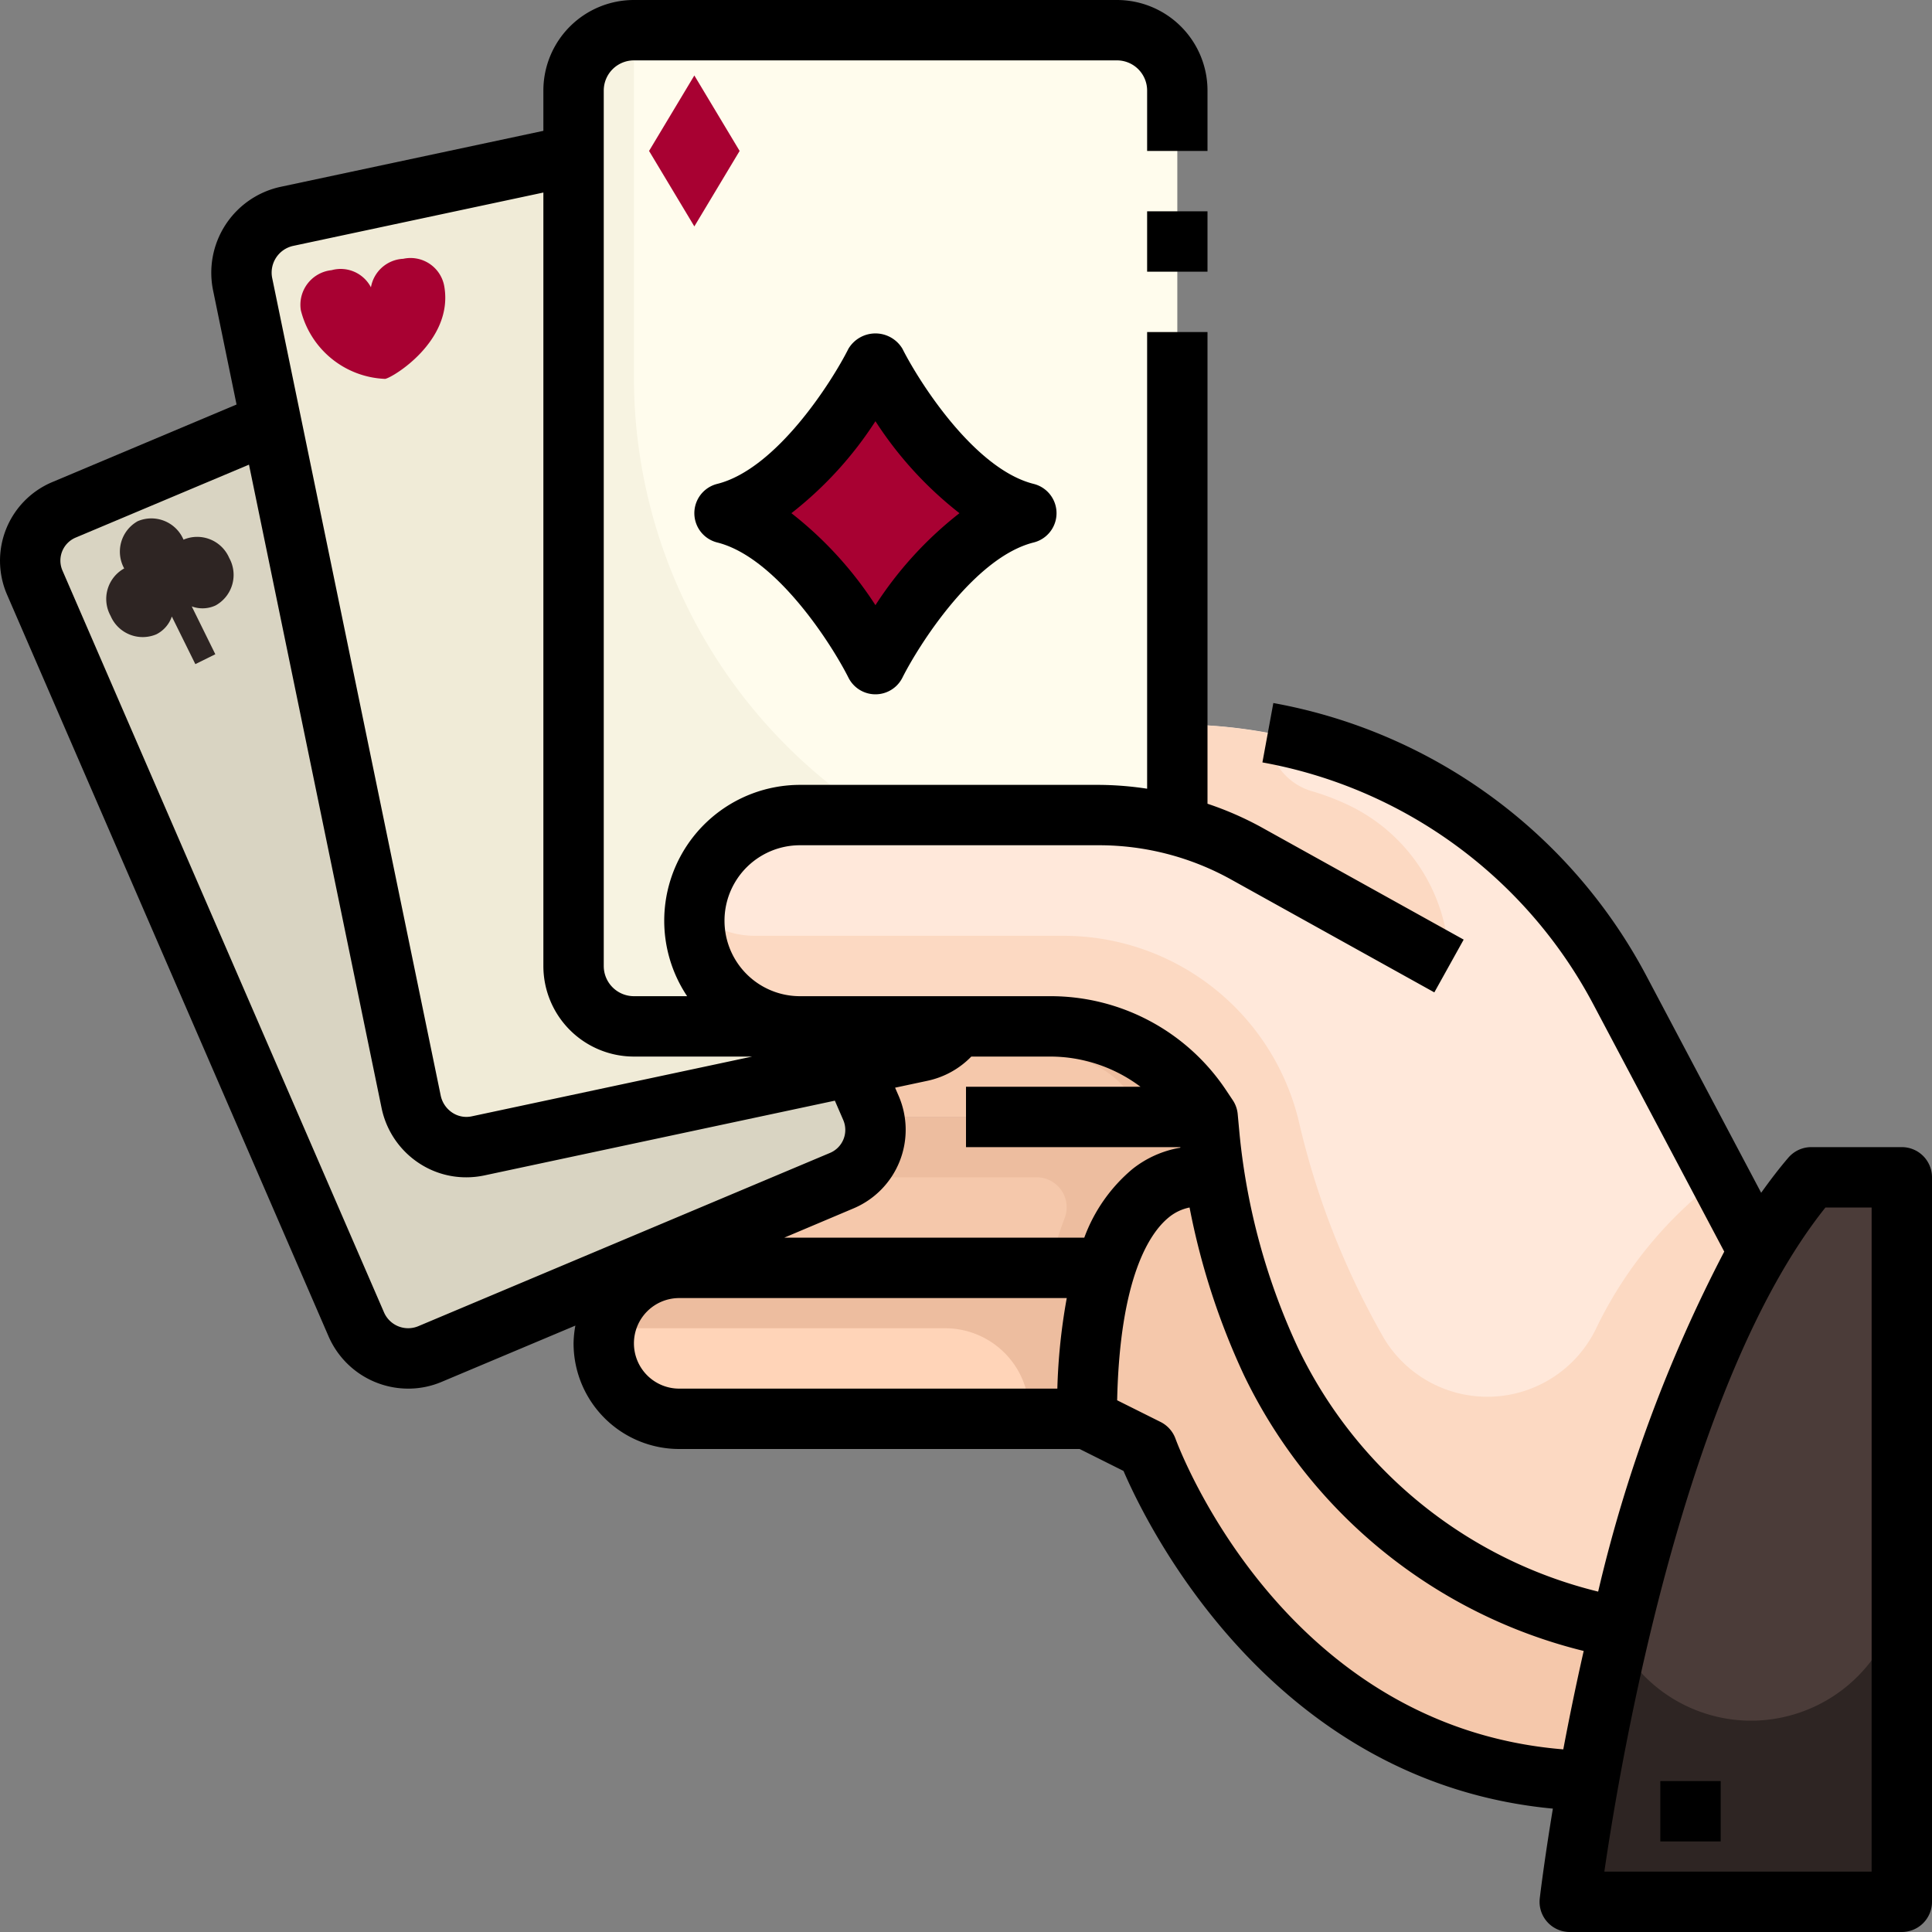 <svg height="512" viewBox="0 0 64 64" width="512" xmlns="http://www.w3.org/2000/svg"><rect x="0" y="0" width="64" height="64" fill="#808080" stroke="none"/><g id="_20-Poker" data-name="20-Poker"><path d="m52.62 58.99c.26-1.45.61-3.19 1.06-5.06 1.01-4.22 2.53-9.1 4.72-12.69a16.862 16.862 0 0 1 1.6-2.24h3v24h-11s.19-1.59.62-4.01z" fill="#4b3c39"/><path d="m22.5 42h14.11a16.777 16.777 0 0 0 -.61 5h-13.5a2.5 2.5 0 0 1 -.5-4.95 2.734 2.734 0 0 1 .5-.05z" fill="#ffd4b8"/><g fill="#f5c8ab"><path d="m36.61 42h-14.11a2.734 2.734 0 0 0 -.5.05v-.05h-.99l6.87-2.89a1.811 1.811 0 0 0 1.06-2.11h11.06l.07.7c.04.44.1.87.18 1.3h-.25s-2.27-.57-3.39 3z"/><path d="m39.78 36.67.22.33h-11.06a1.71 1.71 0 0 0 -.09-.3l-.6-1.39 2.26-.48a1.876 1.876 0 0 0 1.19-.83h3.09a5.984 5.984 0 0 1 4.99 2.67z"/><path d="m36.61 42c1.12-3.57 3.39-3 3.39-3h.25a22.71 22.71 0 0 0 1.86 6.12 16.067 16.067 0 0 0 11.57 8.81c-.45 1.87-.8 3.61-1.06 5.06-10.71-.24-14.62-10.99-14.62-10.99l-2-1a16.777 16.777 0 0 1 .61-5z"/></g><path d="m40.25 39c-.08-.43-.14-.86-.18-1.3l-.07-.7-.22-.33a5.984 5.984 0 0 0 -4.99-2.67h-8.29a2.629 2.629 0 0 1 -.49-.04 3.5 3.5 0 0 1 .49-6.96h9.91c.21 0 .42.01.64.02l1.95-.02v-3a16.612 16.612 0 0 1 14.68 8.84l4.32 8.16.4.24c-2.19 3.59-3.71 8.47-4.72 12.69a16.067 16.067 0 0 1 -11.57-8.81 22.71 22.71 0 0 1 -1.86-6.12z" fill="#ffe8da"/><path d="m29 12s2.14 4.29 5 5c-2.86.71-5 5-5 5s-2.14-4.29-5-5c2.86-.71 5-5 5-5z" fill="#a80132"/><path d="m28.85 36.7a1.71 1.71 0 0 1 .09.3 1.811 1.811 0 0 1 -1.06 2.11l-6.87 2.89h-.01l-6.76 2.85a1.874 1.874 0 0 1 -2.44-.97l-10.65-24.58a1.825 1.825 0 0 1 .97-2.41l6.86-2.89 4.64 22.48a1.872 1.872 0 0 0 2.22 1.48l12.41-2.65z" fill="#d9d4c2"/><path d="m28.25 35.31-12.41 2.65a1.872 1.872 0 0 1 -2.22-1.48l-4.64-22.48-.94-4.57a1.916 1.916 0 0 1 1.45-2.26l9.51-2.03v26.86a2.006 2.006 0 0 0 2 2h5l.01-.04a2.629 2.629 0 0 0 .49.04h5.2a1.876 1.876 0 0 1 -1.19.83z" fill="#f0ebd7"/><path d="m26 34h-5a2.006 2.006 0 0 1 -2-2v-29a2.006 2.006 0 0 1 2-2h16a2.006 2.006 0 0 1 2 2v24l-1.95.02c-.22-.01-.43-.02-.64-.02h-9.91a3.5 3.5 0 0 0 -.49 6.96zm8-17c-2.86-.71-5-5-5-5s-2.14 4.29-5 5c2.86.71 5 5 5 5s2.14-4.29 5-5z" fill="#fffced"/><path d="m24.03 28.03a3.488 3.488 0 0 0 1.98 5.93l-.01.04h-5a2.006 2.006 0 0 1 -2-2v-29a2.006 2.006 0 0 1 2-2v11.58a17.256 17.256 0 0 0 7.9 14.42h-2.4a3.46 3.46 0 0 0 -2.47 1.03z" fill="#f7f3e1"/><path d="m48 32a5.841 5.841 0 0 0 -3.23-5.281 8.174 8.174 0 0 0 -1.277-.5 2.028 2.028 0 0 1 -1.493-1.937 16.593 16.593 0 0 0 -3-.282v3l-1.95.02a9.866 9.866 0 0 1 4.22 1.24z" fill="#fcd9c2"/><path d="m58 57a4.981 4.981 0 0 1 -4.409-2.688c-.405 1.723-.729 3.329-.971 4.678-.43 2.42-.62 4.01-.62 4.01h11v-11a5 5 0 0 1 -5 5z" fill="#2e2523"/><path d="m39.78 36.67a5.984 5.984 0 0 0 -4.99-2.67h-3.09a1.876 1.876 0 0 1 -1.19.83l-.8.17h5.29a2.99 2.99 0 0 1 2.816 2h2.184z" fill="#edbd9f"/><path d="m34.762 42h-12.262a2.734 2.734 0 0 0 -.5.05 2.487 2.487 0 0 0 -1.95 1.95h11.266a2.784 2.784 0 0 1 2.77 2.966v.034h1.914a16.777 16.777 0 0 1 .61-5z" fill="#edbd9f"/><path d="m40.07 37.7-.07-.7h-11.06a1.809 1.809 0 0 1 -.852 2h6.245a.994.994 0 0 1 .937 1.347 12.974 12.974 0 0 0 -.508 1.653h1.848c1.12-3.57 3.39-3 3.39-3h.25c-.08-.43-.14-.86-.18-1.3z" fill="#edbd9f"/><path d="m56.958 39.032a13.6 13.6 0 0 0 -4.113 5.034 4 4 0 0 1 -6.976.307 26.331 26.331 0 0 1 -2.846-7.235 8.016 8.016 0 0 0 -7.759-6.138h-10.264a2.977 2.977 0 0 1 -1.974-.757l-.017.007a3.5 3.5 0 0 0 3 3.71 2.629 2.629 0 0 0 .49.04h8.292a6 6 0 0 1 4.988 2.67l.221.33.07.7c.04.44.1.87.18 1.3a22.71 22.71 0 0 0 1.86 6.12 16.067 16.067 0 0 0 11.57 8.81c1.01-4.22 2.53-9.1 4.72-12.69l-.4-.24z" fill="#fcd9c2"/><path d="m10.983 8.95a1.152 1.152 0 0 0 -1.017 1.328 3 3 0 0 0 2.792 2.273c.25-.04 2.247-1.25 1.965-3.031a1.135 1.135 0 0 0 -1.366-.947 1.141 1.141 0 0 0 -1.069.945 1.131 1.131 0 0 0 -1.305-.568z" fill="#a80132"/><path d="m7.593 18.483a1.155 1.155 0 0 0 -1.514-.606 1.157 1.157 0 0 0 -1.515-.613 1.156 1.156 0 0 0 -.45 1.566 1.157 1.157 0 0 0 -.451 1.57 1.157 1.157 0 0 0 1.515.613 1.03 1.03 0 0 0 .514-.59l.779 1.577.662-.327-.781-1.585a1.026 1.026 0 0 0 .79-.032 1.156 1.156 0 0 0 .451-1.573z" fill="#2e2523"/><path d="m23.001 2.5 1.5 2.5-1.5 2.5-1.5-2.5z" fill="#a80132"/><path d="m38 7h2v2h-2z"/><path d="m29.894 11.552a1.042 1.042 0 0 0 -1.788 0c-.542 1.079-2.38 3.986-4.348 4.478a1 1 0 0 0 0 1.94c1.968.492 3.806 3.4 4.348 4.478a1 1 0 0 0 1.788 0c.542-1.079 2.38-3.986 4.348-4.478a1 1 0 0 0 0-1.94c-1.968-.492-3.806-3.399-4.348-4.478zm-.894 8.495a12.378 12.378 0 0 0 -2.784-3.047 12.378 12.378 0 0 0 2.784-3.047 12.378 12.378 0 0 0 2.784 3.047 12.378 12.378 0 0 0 -2.784 3.047z"/><path d="m63 38h-3a1 1 0 0 0 -.759.35c-.311.362-.608.754-.9 1.162l-3.779-7.142a17.509 17.509 0 0 0 -12.381-9.081l-.362 1.967a15.524 15.524 0 0 1 10.981 8.05l4.318 8.155a47.9 47.9 0 0 0 -4.177 11.263 14.974 14.974 0 0 1 -9.92-8.024 21.8 21.8 0 0 1 -1.956-7.1l-.065-.7a.992.992 0 0 0 -.163-.455l-.219-.328a6.984 6.984 0 0 0 -5.829-3.117h-8.289a2.5 2.5 0 0 1 0-5h9.909a9.01 9.01 0 0 1 4.37 1.133l6.735 3.741.972-1.748-6.735-3.741a10.865 10.865 0 0 0 -1.751-.76v-15.625h-2v15.127a10.986 10.986 0 0 0 -1.591-.127h-9.909a4.5 4.5 0 0 0 -3.738 7h-1.762a1 1 0 0 1 -1-1v-29a1 1 0 0 1 1-1h16a1 1 0 0 1 1 1v2h2v-2a3 3 0 0 0 -3-3h-16a3 3 0 0 0 -3 3v1.334l-8.719 1.858a2.911 2.911 0 0 0 -2.22 3.439l.775 3.769-6.1 2.568a2.826 2.826 0 0 0 -1.502 3.732l10.652 24.573a2.878 2.878 0 0 0 2.639 1.727 2.831 2.831 0 0 0 1.105-.224l4.43-1.864a3.469 3.469 0 0 0 -.06.588 3.5 3.5 0 0 0 3.5 3.5h13.264l1.454.727c.824 1.914 4.97 10.316 14.223 11.186-.279 1.684-.414 2.8-.434 2.97a1 1 0 0 0 .993 1.117h11a1 1 0 0 0 1-1v-24a1 1 0 0 0 -1-1zm-53.3-29.852 8.3-1.77v25.622a3 3 0 0 0 3 3h3.916l-9.289 1.98a.842.842 0 0 1 -.641-.12.9.9 0 0 1 -.389-.578l-5.577-27.055a.907.907 0 0 1 .68-1.079zm4.156 35.784a.872.872 0 0 1 -1.133-.453l-10.654-24.579a.827.827 0 0 1 .441-1.093l5.738-2.415 4.39 21.3a2.884 2.884 0 0 0 1.254 1.847 2.826 2.826 0 0 0 1.554.461 2.886 2.886 0 0 0 .6-.063l11.61-2.476.277.639a.827.827 0 0 1 -.441 1.093zm14.412-3.9a2.826 2.826 0 0 0 1.5-3.732l-.117-.269 1.07-.228a2.852 2.852 0 0 0 1.455-.803h2.613a4.986 4.986 0 0 1 2.991 1h-5.78v2h7.1v.019a3.47 3.47 0 0 0 -1.59.71 5.383 5.383 0 0 0 -1.592 2.271h-9.94zm-7.268 4.468a1.5 1.5 0 0 1 1.5-1.5h12.838a19.622 19.622 0 0 0 -.312 3h-12.526a1.5 1.5 0 0 1 -1.5-1.5zm17.939 3.157a1.006 1.006 0 0 0 -.492-.552l-1.44-.719c.091-4.094 1.088-5.541 1.693-6.044a1.568 1.568 0 0 1 .706-.342 23.747 23.747 0 0 0 1.8 5.55 16.994 16.994 0 0 0 11.256 9.14c-.265 1.166-.488 2.264-.676 3.26-9.233-.75-12.698-9.888-12.847-10.293zm23.061 14.343h-8.854c.551-3.779 2.66-16.163 7.324-22h1.53z"/><path d="m55 59h2v2h-2z"/></g></svg>